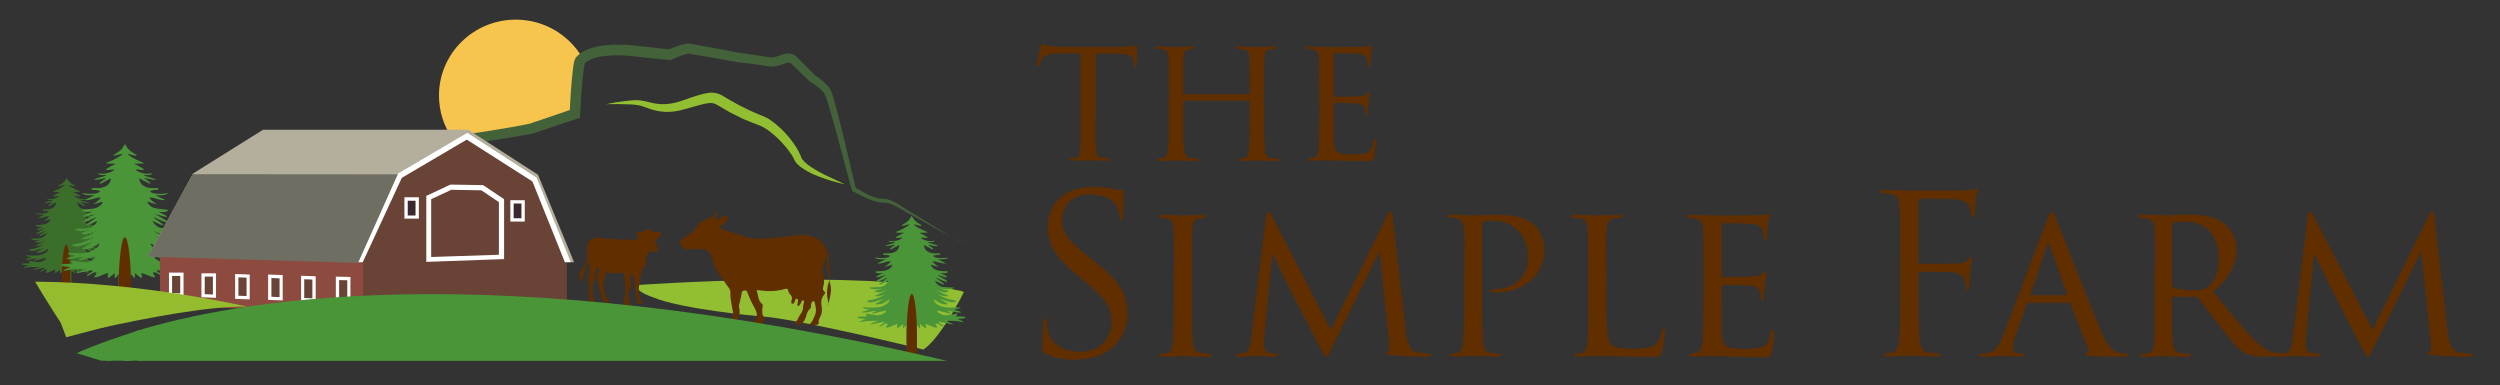 <?xml version="1.0" encoding="UTF-8"?> <svg xmlns="http://www.w3.org/2000/svg" xmlns:xlink="http://www.w3.org/1999/xlink" version="1.1" id="Layer_1" x="0px" y="0px" viewBox="0 0 1439.7 221.9" style="enable-background:new 0 0 1439.7 221.9;" xml:space="preserve"><rect x="0" y="0" width="1439.7" height="221.9" fill="#333333" stroke="none"/> <style type="text/css"> .st0{fill:#612E00;} .st1{fill:#3B6D2B;} .st2{fill:#F7C44E;} .st3{fill:#4A9538;} .st4{fill:#92BE31;} .st5{fill:#43623A;} .st6{fill:#8D4B3F;} .st7{fill:#694336;} .st8{fill:#B4AE9D;} .st9{fill:#6F6E63;} .st10{fill:#FFFFFF;} .st11{fill:#3A292F;} .st12{fill:#94BC2E;} </style> <g> <g> <g> <g> <path class="st0" d="M602.2,203.8c-1.8-0.9-1.9-1.4-1.9-4.8c0-6.4,0.5-11.4,0.6-13.5c0.1-1.4,0.4-2,1-2c0.8,0,0.9,0.4,0.9,1.4 c0,1.1,0,2.9,0.4,4.7c1.9,9.4,10.3,13,18.8,13c12.2,0,18.2-8.8,18.2-16.9c0-8.8-3.7-13.8-14.6-22.9l-5.7-4.7 c-13.5-11.1-16.5-18.9-16.5-27.6c0-13.6,10.2-22.9,26.3-22.9c5,0,8.6,0.5,11.8,1.3c2.4,0.5,3.4,0.6,4.4,0.6s1.3,0.3,1.3,0.9 s-0.5,4.8-0.5,13.5c0,2-0.3,2.9-0.9,2.9c-0.8,0-0.9-0.6-1-1.7c-0.1-1.5-0.9-5-1.7-6.4c-0.8-1.4-4.2-6.7-15.9-6.7 c-8.8,0-15.6,5.5-15.6,14.7c0,7.2,3.3,11.8,15.5,21.3l3.6,2.8c15,11.8,18.6,19.7,18.6,29.9c0,5.2-2,14.9-10.8,21.1 c-5.5,3.8-12.3,5.3-19.2,5.3C613.3,207.2,607.5,206.3,602.2,203.8z"></path> <path class="st0" d="M676.1,155c0-16.8,0-19.8-0.3-23.3s-1-5.3-3.7-5.8c-1.3-0.3-2.2-0.3-2.9-0.4c-0.9-0.1-1.4-0.4-1.4-0.9 c0-0.6,0.5-0.9,1.9-0.9c3.9,0,11.2,0.4,11.6,0.4c0.5,0,7.9-0.4,11.4-0.4c1.3,0,1.9,0.3,1.9,0.9c0,0.5-0.4,0.8-1.4,0.9 c-0.8,0.1-1.4,0.1-2.3,0.3c-3.7,0.5-4.1,2.4-4.3,6.1c-0.3,3.4-0.1,6.4-0.1,23.1v19.1c0,9.8-0.1,18.7,0.5,23.3 c0.5,3.7,1,5.1,4.3,5.8c1.7,0.4,4.3,0.5,4.8,0.5c1.1,0.1,1.4,0.4,1.4,0.9s-0.5,0.9-1.8,0.9c-6.5,0-13.8-0.4-14.5-0.4 c-0.4,0-7.9,0.4-11.4,0.4c-1.1,0-2-0.3-2-0.9c0-0.5,0.5-0.9,1.7-0.9c0.6,0,2-0.1,3-0.4c2.2-0.5,2.5-3,2.9-6.1 c0.6-4.6,0.6-13.6,0.6-23.1V155z"></path> <path class="st0" d="M809.7,191.5c0.4,3,1.1,10.2,6.1,11.3c2.2,0.5,4.7,0.8,6.5,0.9c0.5,0,1.7,0.1,1.7,0.8s-0.5,1-1.9,1 c-2.3,0-16-0.5-20.1-0.8c-2.8-0.3-3.8-0.5-3.8-1.1c0-0.4,0.5-0.9,1.1-1.1c0.6-0.3,1-1.8,0.8-3.6l-5.6-54.4l-26.9,54.6 c-2.4,5-2.8,6.1-3.9,6.1c-0.8,0-1.4-1.1-3.8-5.5c-2-3.7-12.2-24-13-25.2c-0.8-1.5-13.2-26.2-14.2-28.8l-4.7,48.9 c-0.1,1.8-0.1,2.9-0.1,4.8c0,1.4,0.6,3.3,3.2,3.8c1.4,0.3,2.3,0.3,3.6,0.4c1,0.1,1.3,0.5,1.3,0.8c0,0.9-0.8,1-2.2,1 c-4.1,0-9.5-0.4-10.5-0.4c-1.3,0-6.6,0.4-9.8,0.4c-1.1,0-1.9-0.1-1.9-1c0-0.3,0.5-0.8,1.7-0.8c0.9,0,1,0,2.4-0.1 c3-0.3,4.2-3.3,4.8-8.4l8.5-69.8c0.3-2.2,0.8-3.2,1.4-3.2c0.6,0,1,0.4,1.9,2l34.1,65.9l32.4-65.8c0.6-1.4,1.1-2.2,1.9-2.2 c0.8,0,1.1,1.1,1.3,3.2L809.7,191.5z"></path> <path class="st0" d="M843.4,155c0-17.5,0-19.8-0.3-23.3c-0.3-3.3-1.3-5.3-4.8-6.1c-0.9-0.1-2.9-0.3-3.9-0.3 c-0.3,0-0.8-0.3-0.8-0.6c0-0.8,0.6-1,1.8-1c5.5,0,12.5,0.4,13.2,0.4c2.7,0,9.1-0.4,14.4-0.4c14,0,19.1,4.6,20.8,6.1 c2.4,2.2,5.6,7.1,5.6,14.2c0,14.1-11.7,24.4-27.6,24.4c-0.5,0-1.8,0-2.4-0.1c-0.5,0-1.1-0.3-1.1-0.8c0-1,0.8-1,3.2-1 c10,0,18.4-6.9,18.4-18c0-1.7,0.4-9.3-5.5-15.4c-6.2-6.6-13.5-6-15.8-6c-1.7,0-3.6,0.3-4.3,0.6c-0.6,0.3-0.8,1.1-0.8,2v44 c0,9.8,0,18.9,0.5,23.5c0.4,3,1,5.6,4.4,6c1.5,0.3,4.1,0.5,5.1,0.5c0.5,0,0.8,0.3,0.8,0.6c0,0.6-0.5,1-1.8,1 c-6.6,0-13.7-0.4-14.4-0.4c-0.1,0-7.6,0.4-11.2,0.4c-1.1,0-1.8-0.3-1.8-1c0-0.4,0.3-0.6,0.9-0.6c0.9,0,2.3-0.3,3.3-0.5 c2.3-0.4,2.9-2.9,3.3-6c0.6-4.6,0.6-13.7,0.6-23.3V155z"></path> <path class="st0" d="M925,174.3c0,14.6,0.5,22,2.7,24c2,1.8,4.6,2.5,13.3,2.5c5.6,0,10.7,0,13.5-3.6c1.3-1.9,2.2-4.4,2.4-6.4 c0.1-1,0.4-1.5,1-1.5c0.5,0,0.8,0.4,0.8,1.7s-0.8,8.5-1.5,11.4c-0.8,2.5-0.6,3.2-6.7,3.2c-8.6,0-18.2-0.6-30.9-0.6 c-4.2,0-6.7,0.4-11.2,0.4c-1.3,0-2-0.3-2-1c0-0.4,0.4-0.8,1.4-0.8s2,0,3-0.3c2.2-0.4,2.9-2.9,3.3-6c0.8-4.8,0.5-13.6,0.5-23.4 V155c0-16.8,0-19.6-0.3-23c-0.3-3.6-0.8-5.8-5.1-6.4c-0.8-0.1-2.2-0.1-3.2-0.1c-0.9,0-1.4-0.4-1.4-0.9c0-0.6,0.6-0.9,1.9-0.9 c5.3,0,13,0.4,13.2,0.4c1.8,0,9.5-0.4,13.1-0.4c1.3,0,1.7,0.4,1.7,0.9c0,0.5-0.6,0.9-1.4,0.9c-0.9,0-2.2,0.1-3.4,0.3 c-3.6,0.5-4.3,2.5-4.6,6.2c-0.3,3.4-0.1,6.2-0.1,23V174.3z"></path> <path class="st0" d="M981.1,155c0-16.6,0-19.7-0.3-23.1c-0.3-3.6-1.1-5.3-4.8-6.1c-0.8-0.1-2-0.3-3-0.3c-0.9,0-1.7-0.4-1.7-0.8 c0-0.8,0.6-1,1.9-1c2.5,0,6,0.3,13.1,0.4c0.6,0,23.3,0,25.8-0.1c2.5-0.1,3.9-0.3,5-0.6c0.8-0.3,0.9-0.4,1.4-0.4 c0.3,0,0.5,0.3,0.5,0.9c0,0.8-0.8,2.5-1,5.7c-0.1,2.2-0.3,4.2-0.4,6.6c0,1.1-0.3,1.9-0.9,1.9c-0.6,0-0.9-0.5-0.9-1.4 c-0.1-1.9-0.5-3.2-0.9-4.1c-0.8-2.5-1.9-3.4-8.3-3.8c-1.7-0.1-14.2-0.3-14.5-0.3c-0.4,0-0.6,0.3-0.6,1v28.8 c0,0.8,0.1,1.3,0.8,1.3c1.5,0,14.5-0.1,17.2-0.4c2.9-0.1,4.8-0.5,5.8-1.9c0.5-0.8,0.9-1,1.4-1c0.3,0,0.5,0.1,0.5,0.8 c0,0.6-0.5,3-0.9,6.7c-0.4,3.6-0.4,6.1-0.5,7.8c-0.1,1-0.4,1.4-0.9,1.4c-0.6,0-0.8-0.8-0.8-1.7c0-0.8-0.1-2-0.4-3 c-0.5-1.7-1.3-3.4-6.1-3.8c-2.9-0.3-13.2-0.5-15.2-0.5c-0.8,0-0.9,0.4-0.9,0.9v9.3c0,3.9-0.1,15.1,0,17.3 c0.3,4.7,0.9,7.1,3.6,8.3c1.9,0.9,5,1.1,9.3,1.1c2.4,0,6.5,0.1,9.7-0.8c3.8-1.1,4.7-3.7,5.7-8.4c0.3-1.3,0.6-1.8,1.1-1.8 c0.8,0,0.8,1.1,0.8,1.9c0,0.9-1,8.9-1.4,11.1c-0.5,2.5-1.4,2.8-5.6,2.8c-8.4,0-11.9-0.3-16.4-0.3c-4.4-0.1-10.3-0.4-15-0.4 c-2.9,0-5.3,0.4-8.4,0.4c-1.1,0-1.8-0.3-1.8-0.9c0-0.5,0.5-0.9,1.1-0.9c0.8,0,1.7-0.1,2.5-0.4c2.3-0.5,3.8-2.2,4.1-10 c0.1-4.3,0.3-9.5,0.3-19.2V155z"></path> <path class="st0" d="M1094.2,146.2c0-19.8,0-23.4-0.3-27.4c-0.3-4.3-1.3-6.4-5.5-7.2c-0.8-0.1-2-0.1-3.2-0.3 c-1.1-0.1-2.2-0.3-2.2-0.9c0-0.8,0.6-1,2-1c5,0,9.8,0.4,14.4,0.4c2.5,0,28.3,0,31.3-0.1c2.9-0.1,5.2-0.1,6.2-0.8 c0.4-0.3,0.9-0.5,1.1-0.5c0.5,0,0.8,0.5,0.8,1.1c0,0.6-0.5,2.4-0.8,3.9c-0.5,3.7-0.5,5.7-0.8,9.3c0,1.5-0.6,2.5-1.1,2.5 c-0.6,0-0.8-0.5-0.9-1.7c-0.1-1.8-0.6-4.8-2.4-6.4c-1.5-1.3-3.8-2.3-7.5-2.4c-6.5-0.1-13-0.3-19.4-0.4c-0.8,0-1.1,0.4-1.1,1.4 v35.1c0,0.8,0.1,1.1,0.9,1.1c5.2,0,12.5,0,17.7-0.1c6.7-0.1,8.4-0.3,10.2-2.4c0.6-0.8,0.9-1.3,1.4-1.3c0.5,0,0.6,0.4,0.6,1 c0,0.8-0.6,2.9-1,7.1c-0.4,3.8-0.4,6.9-0.5,8.8c-0.1,1.4-0.3,2.2-0.9,2.2c-0.8,0-0.9-0.9-1-2.2c-0.3-2.8-0.6-7.2-7.2-8.1 c-3.2-0.4-17-0.4-19.2-0.4c-0.6,0-0.9,0.3-0.9,1.1v10.8c0,10.8,0,19.8,0.4,25.7c0.4,5.7,1.8,8.5,5.2,8.9 c1.7,0.3,3.8,0.4,5.2,0.5c1.1,0.1,1.5,0.4,1.5,0.9c0,0.6-0.6,0.9-2,0.9c-7.1,0-15-0.4-15.6-0.4h-1.1c-2.5,0.1-8.3,0.4-11.3,0.4 c-1.4,0-2-0.3-2-1c0-0.4,0.3-0.6,1.4-0.8c1.3-0.1,2.4-0.3,3.3-0.5c2.7-0.8,3.6-2.7,3.9-8.3c0.4-5.5,0.5-14.4,0.5-26.3V146.2z"></path> <path class="st0" d="M1168.3,174.4c-0.6,0-1,0.4-1.3,1l-5.6,15.9c-1.3,3.6-2.2,7-2.2,9c0,2.3,1.4,3.3,4.2,3.3c0.4,0,0.5,0,0.9,0 c1.1,0,1.5,0.4,1.5,0.9c0,0.6-1,0.9-1.9,0.9c-2.8,0-8.6-0.4-10-0.4c-1.3,0-6.9,0.4-12.2,0.4c-1.4,0-2-0.3-2-0.9 c0-0.5,0.5-0.9,1.5-0.9c0.6,0,1.8,0,2.5-0.1c5.5-0.5,7.6-4.7,9.8-10l25.4-67c1.4-3.7,1.8-4.3,2.7-4.3c0.6,0,1.1,0.5,2.5,4.1 c1.8,4.2,19.1,48.5,25.8,64.4c4.2,10,7.9,11.7,9.7,12.3c1.7,0.6,3.4,0.6,4.3,0.6c0.9,0,1.5,0.3,1.5,0.9s-0.5,0.9-1.9,0.9 c-1.3,0-10.8,0-19.3-0.3c-2.4-0.1-3.2-0.3-3.2-0.9c0-0.4,0.4-0.8,0.9-0.9c0.5-0.3,1.3-0.9,0.5-2.8l-10-25.5 c-0.3-0.4-0.5-0.6-1-0.6H1168.3z M1189.9,170c0.5,0,0.5-0.4,0.4-0.8l-10-28.1c-0.6-1.8-0.8-1.8-1.4,0l-9.5,28.1 c-0.3,0.5,0,0.8,0.3,0.8H1189.9z"></path> <path class="st0" d="M1241.1,155c0-16.8,0-19.8-0.3-23.3s-1.1-5.3-5.1-6.1c-0.8-0.1-2-0.3-3-0.3c-0.9,0-1.4-0.3-1.4-0.8 c0-0.5,0.4-0.9,1.5-0.9c5.5,0,13.2,0.4,13.5,0.4c1.1,0,9.8-0.4,13.3-0.4c7.1,0,14.9,0.6,20.8,4.8c2.4,1.8,7.6,6.9,7.6,15.5 c0,7-3.4,15.9-13.5,24c9.3,11.4,16.9,20.8,23.4,27.6c6.1,6.2,9.9,7.2,13.5,7.8c0.9,0.1,3.6,0.3,3.9,0.3c1,0,1.4,0.4,1.4,0.9 c0,0.6-0.5,0.9-2.3,0.9h-8.9c-6,0-8.8-0.4-11.6-1.5c-5.3-2.3-9.1-8-15.8-16.5c-5-6.1-10-13-12.2-15.6c-0.5-0.5-0.8-0.8-1.5-0.8 l-13.1-0.1c-0.5,0-0.6,0.1-0.6,0.6v1.8c0,10.2,0,19.4,0.6,24c0.4,3,0.8,5.6,5,6.1c1.3,0.1,2.7,0.3,3.7,0.3 c1.1,0,1.7,0.4,1.7,0.8c0,0.6-0.5,1-1.8,1c-6.6,0-13.7-0.4-14.2-0.4c-2,0-7.6,0.4-11.1,0.4c-1.3,0-1.8-0.3-1.8-1 c0-0.4,0.8-0.8,1.5-0.8c0.9,0,1.8,0,2.8-0.3c2.2-0.4,2.9-1.8,3.3-4.8c0.6-4.6,0.5-15,0.5-24.5V155z M1250.9,164 c0,0.6,0.1,1.3,0.6,1.5c1.7,0.9,6.7,1.7,11.3,1.7c2.7,0,5.8-0.1,8.5-1.9c3.8-2.4,6.4-8,6.4-16.1c0-13.8-7.4-21.5-18.7-21.5 c-3.2,0-5.8,0.3-7.4,0.6c-0.4,0.1-0.8,0.5-0.8,1.1V164z"></path> <path class="st0" d="M1409.6,191.5c0.4,3,1.1,10.2,6.1,11.3c2.2,0.5,4.7,0.8,6.5,0.9c0.5,0,1.7,0.1,1.7,0.8s-0.5,1-1.9,1 c-2.3,0-16-0.5-20.1-0.8c-2.8-0.3-3.8-0.5-3.8-1.1c0-0.4,0.5-0.9,1.1-1.1c0.6-0.3,1-1.8,0.8-3.6l-5.6-54.4l-26.9,54.6 c-2.4,5-2.8,6.1-3.9,6.1c-0.8,0-1.4-1.1-3.8-5.5c-2-3.7-12.2-24-13-25.2c-0.8-1.5-13.2-26.2-14.2-28.8l-4.7,48.9 c-0.1,1.8-0.1,2.9-0.1,4.8c0,1.4,0.6,3.3,3.2,3.8c1.4,0.3,2.3,0.3,3.6,0.4c1,0.1,1.3,0.5,1.3,0.8c0,0.9-0.8,1-2.2,1 c-4.1,0-9.5-0.4-10.5-0.4c-1.3,0-6.6,0.4-9.8,0.4c-1.1,0-1.9-0.1-1.9-1c0-0.3,0.5-0.8,1.7-0.8c0.9,0,1,0,2.4-0.1 c3-0.3,4.2-3.3,4.8-8.4l8.5-69.8c0.3-2.2,0.8-3.2,1.4-3.2c0.6,0,1,0.4,1.9,2l34.1,65.9l32.4-65.8c0.6-1.4,1.1-2.2,1.9-2.2 s1.1,1.1,1.3,3.2L1409.6,191.5z"></path> </g> </g> </g> <g> <g> <g> <path class="st0" d="M630.7,67.3c0,7.9,0.1,15.2,0.5,19c0.3,2.5,0.5,3.9,3.1,4.5c1.2,0.3,3.2,0.4,4,0.4c0.8,0,1.2,0.3,1.2,0.6 c0,0.5-0.3,0.8-1.3,0.8c-5.2,0-11.3-0.3-11.7-0.3c-0.4,0-6.5,0.3-9.1,0.3c-1.1,0-1.5-0.2-1.5-0.7c0-0.3,0.3-0.7,1.1-0.7 c0.8,0,1.4,0,2.3-0.1c1.9-0.3,2.3-1.5,2.7-5c0.4-3.7,0.4-11.1,0.4-18.8V30.7c-3.4,0-8.8,0-12.9,0.1c-6.6,0.1-8,1.1-9.4,3.3 c-0.9,1.4-1.3,2.7-1.5,3.2c-0.3,0.7-0.5,0.8-0.9,0.8c-0.4,0-0.5-0.4-0.5-0.9c-0.1-0.6,1.4-7.4,2.1-10.2c0.3-1.2,0.6-1.6,0.9-1.6 c0.7,0,2.7,0.9,4.5,1.1c3.6,0.4,6.5,0.5,6.6,0.5h33.6c2.9,0,5.9-0.2,7.4-0.5c1.3-0.3,1.6-0.4,1.9-0.4c0.4,0,0.6,0.5,0.6,0.9 c0,2.9-0.2,9.6-0.2,10.5c0,0.9-0.4,1.2-0.7,1.2c-0.5,0-0.7-0.4-0.7-1.2c0-0.3,0-0.4-0.1-1.4c-0.4-4.1-1.7-5.1-12.1-5.2 c-3.9,0-7.1-0.1-10-0.1V67.3z"></path> <path class="st0" d="M719.1,54.2c0.3,0,0.6,0,0.6-0.5v-1.8c0-13.5,0-15.9-0.2-18.7c-0.2-2.8-0.6-4.2-4-4.8 c-0.7-0.1-1.7-0.2-2.6-0.2c-0.7,0-1.2-0.3-1.2-0.7c0-0.6,0.5-0.7,1.4-0.7c4.3,0,10.4,0.3,10.8,0.3c0.4,0,6.2-0.3,9.2-0.3 c1,0,1.6,0.1,1.6,0.7c0,0.3-0.3,0.7-1.1,0.7c-0.6,0-1.4,0.1-2.1,0.2c-2.8,0.4-3.2,2.1-3.4,4.9c-0.1,2.8-0.1,5.1-0.1,18.7v15.4 c0,8.4,0,15.1,0.4,18.8c0.3,2.5,0.8,4.5,3.5,4.8c1.3,0.2,2.7,0.3,3.6,0.3c0.8,0,1.3,0.3,1.3,0.7c0,0.5-0.5,0.7-1.5,0.7 c-5.1,0-11.1-0.3-11.6-0.3c-0.4,0-6.4,0.3-9.1,0.3c-1,0-1.5-0.2-1.5-0.8c0-0.3,0.3-0.6,1.1-0.6c0.8,0,1.5,0,2.4-0.2 c1.7-0.3,2.3-2.6,2.6-4.9c0.5-3.7,0.5-10.1,0.5-18.5v-9.1c0-0.4-0.3-0.6-0.6-0.6h-37.2c-0.3,0-0.5,0.1-0.5,0.6v9.1 c0,8.3,0,15,0.5,18.7c0.3,2.3,0.8,4.3,3.5,4.6c1.3,0.2,2.9,0.3,3.7,0.3c0.7,0,1.2,0.3,1.2,0.7c0,0.4-0.4,0.7-1.3,0.7 c-5.2,0-11.3-0.3-11.8-0.3c-0.3,0-6.6,0.3-9.2,0.3c-1,0-1.6-0.2-1.6-0.7c0-0.3,0.2-0.7,1.1-0.7c0.8,0,1.6-0.1,2.5-0.3 c1.8-0.4,2.3-2.4,2.6-4.6c0.6-3.7,0.5-10.6,0.5-19V52.2c0-13.5,0-16.2-0.2-19c-0.2-2.7-0.9-4.6-3.9-4.9 c-0.9-0.1-1.9-0.2-2.8-0.2c-0.7,0-1.1-0.3-1.1-0.6c0-0.6,0.5-0.7,1.5-0.7c4.4,0,9.3,0.3,10.7,0.3c0.4,0,6.4-0.3,9.2-0.3 c1,0,1.5,0.2,1.5,0.7c0,0.4-0.4,0.6-1,0.6c-0.6,0-0.9,0-2.1,0.2c-2.6,0.4-3.2,2.2-3.4,5c-0.1,2.8-0.1,5-0.1,18.6v1.8 c0,0.5,0.3,0.5,0.6,0.5H719.1z"></path> <path class="st0" d="M759.7,52c0-13.4,0-15.9-0.2-18.7c-0.2-2.9-0.9-4.3-3.9-4.9c-0.6-0.1-1.6-0.2-2.5-0.2 c-0.7,0-1.3-0.3-1.3-0.6c0-0.6,0.5-0.8,1.5-0.8c2.1,0,4.8,0.2,10.6,0.3c0.5,0,18.8,0,20.8-0.1c2.1-0.1,3.2-0.2,4-0.5 c0.6-0.2,0.7-0.3,1.1-0.3c0.2,0,0.4,0.2,0.4,0.7c0,0.6-0.6,2.1-0.8,4.6c-0.1,1.7-0.2,3.4-0.3,5.3c0,0.9-0.2,1.5-0.7,1.5 c-0.5,0-0.7-0.4-0.7-1.1c-0.1-1.5-0.4-2.6-0.7-3.3c-0.6-2.1-1.5-2.8-6.7-3.1c-1.3-0.1-11.5-0.2-11.7-0.2c-0.3,0-0.5,0.2-0.5,0.8 v23.3c0,0.6,0.1,1,0.6,1c1.2,0,11.7-0.1,13.8-0.3c2.4-0.1,3.9-0.4,4.7-1.5c0.4-0.6,0.7-0.8,1.1-0.8c0.2,0,0.4,0.1,0.4,0.6 c0,0.5-0.4,2.5-0.7,5.4c-0.3,2.9-0.3,4.9-0.4,6.3c-0.1,0.8-0.3,1.1-0.7,1.1c-0.5,0-0.6-0.6-0.6-1.3c0-0.6-0.1-1.6-0.3-2.5 c-0.4-1.3-1-2.8-4.9-3.1c-2.4-0.2-10.7-0.4-12.3-0.4c-0.6,0-0.7,0.3-0.7,0.7v7.5c0,3.2-0.1,12.2,0,13.9c0.2,3.8,0.7,5.7,2.9,6.7 c1.5,0.7,4,0.9,7.5,0.9c1.9,0,5.2,0.1,7.8-0.6c3.1-0.9,3.8-3,4.6-6.8c0.2-1,0.5-1.4,0.9-1.4c0.6,0,0.6,0.9,0.6,1.5 c0,0.7-0.8,7.2-1.1,8.9c-0.4,2.1-1.1,2.3-4.5,2.3c-6.8,0-9.6-0.2-13.2-0.2c-3.6-0.1-8.3-0.3-12.1-0.3c-2.4,0-4.3,0.3-6.8,0.3 c-0.9,0-1.4-0.2-1.4-0.7c0-0.4,0.4-0.7,0.9-0.7c0.6,0,1.3-0.1,2.1-0.3c1.8-0.4,3.1-1.7,3.3-8.1c0.1-3.5,0.2-7.7,0.2-15.5V52z"></path> </g> </g> </g> <g> <path id="XMLID_1_" class="st1" d="M59.2,151.6c0,0,1.8-1,0.5-1.4c0.3,0.1-4.6,0.9-5.9,0.7c-0.8-0.1-3.4-1.2-3.4-2.1 c0-0.7,5.3,1.3,6.6,1.3c1.3,0-1.1-0.9-1.5-1.3s4.5,1,6.3,0.8c1.8-0.2-2.3-1.1-3-1.3c-0.7-0.2,2.1-0.3,3-1c0.8-0.7-5.9,0.5-9.1-0.7 c-3.2-1.2-3.8-3-3.8-3.3c0-0.4,1.1,0.6,3,1.6c1.3,0.7,4.8,1.1,3.7,0.2c-0.3-0.2-3.9-2.3-3.9-2.3s1.3,0.4,3.1,1 c1.8,0.6,4.1,1.2,5.1,0.3c0.7-0.5-1-0.5-3.4-1.1c-2.4-0.6-5.3-2.3-5.3-2.3s0,0,2,0.6c2,0.6,3.5,0.2,3,0c-2.4-0.9-6.2-3.1-6.2-3.1 s0,0,2.4,1c2.4,1,3.2,0.3,3.9,0c0.7-0.3-3.9-1.3-3.9-1.3s0,0,2.1,0.3c2.1,0.3,3.4,0.1,4.4-0.5c1-0.6-5.1,0-6.7-1 c-1.7-1-2.1-2-2.4-2.5c-0.3-0.4,3.4,1.8,4.4,1.7c1-0.1-3.7-2.7-3.8-3.1c-0.1-0.4,2.2,1.2,4.9,1.9c0.6,0.2,0.8-0.3-0.4-1 c-0.7-0.4-4-2.3-4-2.3s0,0,1.4,0.4c1.4,0.4,2.5,0.9,3.4,0.7c0.8-0.2-3.5-2-3.5-2c1,0.1,2.1,0.2,3.1,0c0.4-0.1,1.2-0.4,0.6-0.8 c-0.3-0.2-1-0.1-1.3-0.1c-0.4,0-0.8-0.1-1.2-0.1c-1.3-0.1-2.6-0.2-3.7-0.9c-0.5-0.3-1-0.7-1.4-1.2c-0.3-0.3-0.9-1.4,0-1 c1,0.4,3.8,1.1,3.2,0.7c-2-1.1-2.9-2.5-2.9-2.5s0.5-0.4,2.8,0.4s3,0.7,3.8,0.6l-4.1-2c0,0,3.7,0.3,4.8-0.5c1.1-0.8,0,0-3.4-0.1 c-3.4-0.1-3.5-0.9-3.7-1.2c0.1,0.1,1.2-0.2,1.4-0.3c0.4-0.1,0.8-0.1,1.2-0.1c0.2,0,1.3-0.2,0.8-0.7c-0.1-0.1-0.3-0.1-0.4-0.1 c-1.1,0-2.2,0.1-3.2-0.1c-1.1-0.2-2.1-0.5-2.9-1.3c-0.6-0.6-1.1-1.4-1.1-2.3c0-0.5,0.1-0.5,0.4-0.2c0.3,0.3,0.5,0.5,0.9,0.6 c1.3,0.4,1.8,1.2,3,1.3c1.1,0.1-2-1.9-2.4-2.2c-0.4-0.4,3.7,0.9,4.6,0.6c1-0.3-4.5-1.4-4.8-1.8c-0.1-0.1,1.4-0.1,1.5-0.1 c0.4,0,0.8,0,1.2-0.1c0.1,0,0.3-0.1,0.4-0.2c0.1-0.1,0.2-0.4,0.3-0.4c-2.1,0.5-4.4,0.2-6.3-1c-0.4-0.3-0.6-0.5-0.1-0.5 c0.3,0,0.7,0,1,0.1c0.5,0,1.4,0.3,1.9,0c0.5-0.3-4.1-2.5-4.1-2.5s1.7,0.1,3.2,0c1.5-0.1,0.8-0.4-0.6-0.9c-1.4-0.5-4.8-2.4-5.1-2.9 c-0.3-0.5,2.7,0.7,3.5,0.5c0.8-0.2-2-1.1-3.5-2.9c-0.5-0.6-0.7-1.2-1.2-1.8c-0.4,0.6-0.7,1.2-1.2,1.8c-1.5,1.9-4.4,2.8-3.5,2.9 c0.8,0.2,3.8-1.1,3.5-0.5c-0.3,0.5-3.7,2.4-5.1,2.9c-1.4,0.5-2.1,0.8-0.6,0.9c1.5,0.1,3.2,0,3.2,0s-4.6,2.2-4.1,2.5 c0.5,0.3,1.4,0,1.9,0c0.3,0,0.7-0.1,1-0.1c0.6,0,0.4,0.3-0.1,0.5c-1.8,1.2-4.2,1.5-6.3,1c0,0,0.2,0.4,0.3,0.4 c0.1,0.1,0.3,0.1,0.4,0.2c0.4,0.1,0.8,0.1,1.2,0.1c0.1,0,1.6,0,1.5,0.1c-0.3,0.4-5.8,1.5-4.8,1.8c1,0.3,5.1-1,4.6-0.6 c-0.4,0.4-3.5,2.3-2.4,2.2c1.1-0.1,1.7-0.9,3-1.3c0.4-0.1,0.6-0.4,0.9-0.6c0.3-0.3,0.4-0.3,0.4,0.2c0,0.9-0.5,1.7-1.1,2.3 c-0.8,0.7-1.9,1.1-2.9,1.3c-1.1,0.2-2.1,0.1-3.2,0.1c-0.1,0-0.3,0-0.4,0.1c-0.6,0.5,0.5,0.7,0.8,0.7c0.4,0,0.8,0,1.2,0.1 c0.2,0,1.3,0.4,1.4,0.3c-0.2,0.3-0.3,1.1-3.7,1.2c-3.4,0.1-4.5-0.7-3.4,0.1c1.1,0.8,4.8,0.5,4.8,0.5l-4.1,2 c0.8,0.1,1.6,0.1,3.8-0.6s2.8-0.4,2.8-0.4s-0.9,1.4-2.9,2.5c-0.6,0.3,2.2-0.3,3.2-0.7c0.9-0.4,0.3,0.6,0,1 c-0.4,0.5-0.8,0.9-1.4,1.2c-1.1,0.6-2.5,0.8-3.7,0.9c-0.4,0-0.8,0.1-1.2,0.1c-0.3,0-1,0-1.3,0.1c-0.7,0.4,0.2,0.7,0.6,0.8 c1,0.2,2.1,0.2,3.1,0c0,0-4.4,1.9-3.5,2c0.8,0.2,2-0.3,3.4-0.7c1.4-0.4,1.4-0.4,1.4-0.4s-3.3,2-4,2.3c-1.3,0.7-1,1.2-0.4,1 c2.7-0.7,5.1-2.3,4.9-1.9c-0.1,0.4-4.8,3-3.8,3.1c1,0.1,4.6-2.1,4.4-1.7c-0.3,0.4-0.7,1.5-2.4,2.5c-1.7,1-7.7,0.4-6.7,1 c1,0.6,2.2,0.8,4.4,0.5c2.1-0.3,2.1-0.3,2.1-0.3s-4.6,1.1-3.9,1.3c0.7,0.3,1.5,1,3.9,0c2.4-1,2.4-1,2.4-1s-3.8,2.2-6.2,3.1 c-0.5,0.2,1,0.6,3,0c2-0.6,2-0.6,2-0.6s-3,1.7-5.3,2.3c-2.4,0.6-4.1,0.6-3.4,1.1c1,0.9,3.3,0.3,5.1-0.3c1.8-0.6,3.1-1,3.1-1 s-3.7,2.1-3.9,2.3c-1.1,0.9,2.4,0.5,3.7-0.2c1.9-1,3-2,3-1.6c0,0.4-0.6,2.1-3.8,3.3c-3.2,1.2-10,0-9.1,0.7c0.8,0.7,3.7,0.8,3,1 c-0.7,0.2-4.8,1.1-3,1.3c1.8,0.2,6.7-1.2,6.3-0.8c-0.4,0.4-2.8,1.3-1.5,1.3c1.3,0,6.6-2,6.6-1.3c0,0.9-2.5,2-3.4,2.1 c-1.4,0.2-6.3-0.7-5.9-0.7c-1.3,0.3,0.5,1.4,0.5,1.4s-5.8-0.1-5,0.6c0.8,0.7,4.4,0.6,3.9,0.7c-0.4,0.1-3.9,1.5-2.8,1.5 s2.1-0.7,5.5-0.6c3.4,0.1,4.6-0.4,3.2,0.1c-1.4,0.4-4.9,1.8-3.4,1.6c1.5-0.2,5.9-1.4,6.6-1.2c0.7,0.3-3.5,2.2-2.4,2.2 c1.1,0,2.1-1.4,3.5-1.4c1.4,0-1.4,2.1,0,2c1.4-0.1,5.5-2.4,5.2-1.6c-0.3,0.8-0.4,2.3,0.4,1.6c0.8-0.7,2.2-1.8,2.2-1.8 s-0.3,2.7,0.3,2c0.3-0.4,0.9-1.1,1.3-1.5v9.1h5v-9.1c0.8,0.5,1.1,1.1,1.4,1.5c0.6,0.7,0.4-2,0.4-2s1.4,1.1,2.2,1.8 s0.7-0.8,0.4-1.6c-0.3-0.8,3.8,1.5,5.2,1.6c1.4,0.1-1.4-2,0-2c1.4,0,2.4,1.4,3.5,1.4c1.1,0-3.1-2-2.4-2.2c0.7-0.3,5.1,1,6.6,1.2 c1.5,0.2-2-1.2-3.4-1.6c-1.4-0.4-0.2,0,3.2-0.1c3.4-0.1,4.4,0.6,5.5,0.6c1.1,0-2.4-1.4-2.8-1.5c-0.4-0.1,3.1,0,3.9-0.7 C65,151.5,59.2,151.6,59.2,151.6z"></path> <path class="st0" d="M40.4,171c0.1-2.6,0.2-5.5,0.2-8.5c0-12-1.1-21.7-2.5-21.7c-1.4,0-2.5,9.7-2.5,21.7c0,2.9,0.1,5.7,0.2,8.2 C37.3,170.7,38.8,170.8,40.4,171z"></path> <path class="st2" d="M282.9,76.9c9.8-1.2,19.2-3.6,28.7-6.3c4.9-1.4,9.8-2.5,14.6-4c4.2-1.2,5-3.3,5.3-7.6 c0.5-7.8-0.4-16.1,2.2-23.6c0.3-1,0.9-1.7,1.6-2.3c-7.7-13-21.9-21.8-38.3-21.8c-24.4,0-44.2,19.6-44.2,43.7 c0,9,2.7,17.3,7.4,24.2C267.8,78.5,275.4,77.9,282.9,76.9z"></path> <g> <path id="XMLID_16_" class="st3" d="M101.6,151.9c0,0,2.5-1.4,0.6-1.9c0.4,0.1-6.4,1.3-8.4,1c-1.2-0.1-4.8-1.7-4.7-2.9 c0-0.9,7.5,1.9,9.3,1.8c1.8-0.1-1.6-1.2-2.2-1.8c-0.6-0.6,6.3,1.4,8.8,1.1c2.5-0.2-3.3-1.5-4.3-1.8c-1-0.3,3-0.5,4.2-1.4 c1.2-1-8.3,0.7-12.8-1c-4.5-1.7-5.3-4.2-5.4-4.7c0-0.5,1.5,0.9,4.2,2.3c1.8,1,6.7,1.5,5.2,0.2c-0.4-0.3-5.5-3.3-5.5-3.3 s1.8,0.5,4.4,1.4c2.6,0.9,5.7,1.6,7.2,0.4c0.9-0.8-1.4-0.7-4.8-1.5c-3.4-0.9-7.5-3.2-7.5-3.2s0,0,2.8,0.8c2.8,0.8,4.9,0.3,4.2,0 c-3.4-1.3-8.7-4.4-8.7-4.4s0,0,3.4,1.4c3.4,1.4,4.5,0.4,5.5,0c1-0.4-5.5-1.9-5.5-1.9s0,0,3,0.4c3,0.4,4.7,0.1,6.1-0.7 c1.4-0.9-7.1,0-9.5-1.4c-2.4-1.4-3-2.9-3.4-3.5c-0.4-0.6,4.7,2.5,6.1,2.4c1.4-0.1-5.1-3.7-5.3-4.4c-0.2-0.6,3.2,1.6,6.9,2.6 c0.8,0.2,1.2-0.5-0.6-1.4c-0.9-0.5-5.6-3.3-5.6-3.3s0,0,2,0.6c2,0.6,3.6,1.2,4.7,1c1.2-0.2-4.9-2.9-4.9-2.9c1.4,0.2,3,0.3,4.4,0 c0.5-0.1,1.8-0.6,0.8-1.1c-0.4-0.2-1.3-0.1-1.8-0.2c-0.6-0.1-1.1-0.1-1.7-0.2c-1.8-0.2-3.7-0.3-5.3-1.2c-0.7-0.4-1.4-1-1.9-1.6 c-0.4-0.5-1.3-1.9,0-1.3c1.4,0.6,5.3,1.5,4.5,1.1c-2.9-1.6-4.1-3.5-4.1-3.5s0.8-0.5,3.9,0.5c3.2,1,4.2,0.9,5.3,0.8l-5.7-2.8 c0,0,5.1,0.4,6.7-0.7c1.6-1.1,0,0-4.7-0.1c-4.7-0.1-4.9-1.3-5.2-1.7c0.1,0.2,1.7-0.3,2-0.4c0.6-0.1,1.1-0.1,1.7-0.1 c0.3,0,1.9-0.3,1.1-1c-0.2-0.1-0.4-0.1-0.6-0.1c-1.5,0-3,0.1-4.5-0.1c-1.5-0.2-3-0.7-4.1-1.8c-0.9-0.8-1.5-2-1.6-3.2 c0-0.7,0.1-0.8,0.6-0.3c0.4,0.4,0.7,0.7,1.3,0.9c1.8,0.6,2.6,1.7,4.2,1.9s-2.8-2.6-3.4-3.1c-0.6-0.5,5.1,1.2,6.5,0.9 c1.4-0.4-6.3-2-6.7-2.5c-0.1-0.2,2-0.2,2.1-0.2c0.6,0,1.2,0,1.7-0.2c0.2-0.1,0.4-0.1,0.6-0.3c0.1-0.1,0.3-0.6,0.4-0.6 c-3,0.8-6.2,0.2-8.8-1.4c-0.6-0.4-0.9-0.7-0.1-0.7c0.5,0,1,0.1,1.5,0.1c0.7,0.1,2,0.4,2.7,0c0.6-0.4-5.8-3.5-5.8-3.5 s2.4,0.1,4.5,0c2.2-0.1,1.2-0.5-0.8-1.2c-2-0.7-6.7-3.4-7.1-4.1c-0.4-0.7,3.7,1,4.9,0.7c1.2-0.2-2.8-1.5-5-4.1 c-0.7-0.8-1-1.7-1.6-2.6c-0.6,0.8-1,1.7-1.6,2.6c-2.2,2.6-6.1,3.9-5,4.1c1.2,0.2,5.3-1.5,4.9-0.7c-0.4,0.7-5.1,3.4-7.1,4.1 c-2,0.7-3,1.1-0.8,1.2c2.2,0.1,4.5,0,4.5,0s-6.4,3.1-5.8,3.5c0.6,0.4,2,0.1,2.7,0c0.5,0,1-0.1,1.5-0.1c0.8,0.1,0.5,0.4-0.1,0.7 c-2.6,1.6-5.9,2.2-8.8,1.4c0,0,0.3,0.5,0.4,0.6c0.2,0.1,0.4,0.2,0.6,0.3c0.5,0.2,1.1,0.2,1.7,0.2c0.2,0,2.3,0,2.1,0.2 c-0.4,0.5-8.1,2.1-6.7,2.5c1.4,0.4,7.1-1.4,6.5-0.9c-0.6,0.5-4.9,3.2-3.4,3.1c1.6-0.1,2.4-1.2,4.2-1.9c0.5-0.2,0.9-0.5,1.3-0.9 c0.5-0.4,0.6-0.4,0.6,0.3c0,1.2-0.7,2.4-1.6,3.2c-1.1,1-2.6,1.5-4.1,1.8c-1.5,0.2-3,0.1-4.5,0.1c-0.2,0-0.4,0-0.6,0.1 c-0.8,0.7,0.7,1,1.1,1c0.6,0,1.1,0.1,1.7,0.1c0.3,0,1.9,0.5,2,0.4c-0.3,0.4-0.4,1.6-5.2,1.7c-4.7,0.1-6.3-1-4.7,0.1 c1.6,1.1,6.7,0.7,6.7,0.7l-5.7,2.8c1.2,0.1,2.2,0.2,5.3-0.8c3.2-1,3.9-0.5,3.9-0.5s-1.3,1.9-4.1,3.5c-0.8,0.4,3.1-0.5,4.5-1.1 c1.3-0.6,0.4,0.9,0,1.3c-0.5,0.7-1.2,1.2-1.9,1.6c-1.6,0.9-3.4,1.1-5.3,1.2c-0.6,0.1-1.1,0.1-1.7,0.2c-0.5,0-1.4-0.1-1.8,0.2 c-0.9,0.5,0.3,1,0.8,1.1c1.4,0.3,3,0.2,4.4,0c0,0-6.1,2.6-4.9,2.9c1.2,0.2,2.8-0.4,4.7-1c2-0.6,2-0.6,2-0.6S50,126,49,126.5 c-1.8,1-1.4,1.7-0.6,1.4c3.8-1,7.1-3.2,6.9-2.6c-0.2,0.6-6.7,4.2-5.3,4.4c1.4,0.1,6.5-3,6.1-2.4c-0.4,0.6-1,2.1-3.4,3.5 c-2.4,1.4-10.9,0.5-9.5,1.4c1.4,0.9,3.2,1.1,6.1,0.7c3-0.4,3-0.4,3-0.4s-6.5,1.5-5.5,1.9c1,0.4,2.2,1.4,5.5,0 c3.4-1.4,3.4-1.4,3.4-1.4s-5.3,3-8.7,4.4c-0.7,0.3,1.4,0.8,4.2,0c2.8-0.8,2.8-0.8,2.8-0.8s-4.2,2.4-7.5,3.2 c-3.4,0.9-5.7,0.8-4.8,1.5c1.5,1.2,4.6,0.5,7.2-0.4c2.6-0.9,4.4-1.4,4.4-1.4s-5.1,2.9-5.5,3.3c-1.6,1.3,3.3,0.8,5.2-0.2 c2.7-1.4,4.2-2.8,4.2-2.3c0,0.5-0.8,3-5.4,4.7c-4.5,1.7-14,0-12.8,1s5.1,1.2,4.2,1.4c-1,0.3-6.7,1.5-4.3,1.8 c2.5,0.2,9.4-1.7,8.8-1.1c-0.6,0.6-4,1.8-2.2,1.8c1.8,0.1,9.2-2.8,9.3-1.8c0.1,1.2-3.5,2.7-4.7,2.9c-1.9,0.2-8.8-0.9-8.4-1 c-1.9,0.5,0.6,1.9,0.6,1.9s-8.2-0.1-7,0.9c1.2,1,6.1,0.9,5.5,1c-0.6,0.1-5.5,2.1-4,2.1c1.6,0,3-1,7.7-0.9 c4.7,0.1,6.4-0.5,4.4,0.1c-2,0.6-6.9,2.5-4.7,2.2c2.2-0.2,8.3-2,9.3-1.6c1,0.4-4.9,3.1-3.4,3.1c1.6,0,3-2,4.9-2c2,0-2,3,0,2.9 c2-0.1,7.7-3.4,7.3-2.2c-0.4,1.1-0.6,3.3,0.6,2.3c1.2-1,3.2-2.5,3.2-2.5s-0.4,3.8,0.4,2.8c0.4-0.5,1.3-1.5,1.8-2.2v12.7h7v-12.7 c1.1,0.7,1.5,1.6,1.9,2.2c0.8,1,0.5-2.8,0.5-2.8s1.9,1.5,3.1,2.5c1.2,1,1-1.1,0.6-2.3c-0.4-1.1,5.3,2.1,7.3,2.2 c2,0.1-2-2.9,0-2.9c2,0,3.4,2,4.9,2c1.6,0-4.3-2.7-3.4-3.1c1-0.4,7.1,1.4,9.3,1.6c2.2,0.2-2.8-1.6-4.7-2.2c-2-0.6-0.3,0,4.4-0.1 c4.7-0.1,6.1,0.9,7.7,0.9c1.6,0-3.4-2-4-2.1c-0.6-0.1,4.3,0,5.5-1C109.8,151.8,101.6,151.9,101.6,151.9z"></path> <path class="st0" d="M75.2,179.1c0.2-3.7,0.3-7.7,0.3-12c0-16.8-1.6-30.5-3.6-30.5c-2,0-3.6,13.6-3.6,30.5c0,4.1,0.1,8,0.3,11.5 C70.8,178.8,73,178.9,75.2,179.1z"></path> </g> <path class="st4" d="M367.9,164.1c0,0,126.2-9,185.9,3.5l1.3,0.6c0,0-13,26.2-23.3,33.1c0,0-75.4-18.5-94.9-19.2 c0,0-44.1-4-60.3-10.7C376.6,171.3,364.1,167.6,367.9,164.1z"></path> <g> <path class="st0" d="M344.5,153.5c0.7,1.3,0.4,2.4,0,3.4c-0.9,1.9-0.7,3.7-0.1,5.6c1.1,3.3,1.2,6.9,2.7,10.2 c1,2.2,2.1,1.5,4.1,1.4c-2.2-1.9-2.7-4.2-3.3-6.4c-1-3.7,0-7.2,1.2-10.7c0.2-0.6,0.5-0.6,1-0.4c2.3,1.2,4.8,0.9,7.2,0.6 c1.6-0.2,2.2,0.4,2.3,1.8c0.2,4.3,1.3,8.5,0,12.8c-0.4,1.3,0,2.7,0.3,3.9c0.3,1.8,2,1,3.1,1.1c0.5-0.7-0.1-1.1-0.2-1.5 c-0.7-3-1.5-5.9,0-8.9c0.6-1.3,0.8-2.7,0.4-4.1c-0.2-0.9-0.2-1.8-0.1-2.6c0.1-0.7,0-1.7,1.1-1.5c1.1,0.1,0.8,1,0.9,1.7 c0.5,4.4,0.8,8.8,1.5,13.1c0.3,2.2,0.8,2.3,3.4,1.7c-3.3-4.9-2-10.2-1.1-15.4c0.4-2.2,0.6-4.6,2.6-6.2c0.7-0.6,0.7-1.6,0.5-2.5 c-0.3-1.5,0.1-2.8,0.8-4.1c0.7-1.4,1.6-2.2,3.2-1.6c1,0.4,2.1,0.1,2.7-0.7c0.7-0.8,0.1-1.8-0.5-2.6c-1.4-2.4-1.3-3,0.9-4.7 c0.4-0.3,0.8-0.7,1.1-1.1c0.4-0.5,1.1-1,0.5-1.7c-0.5-0.6-1.3-1.1-2-0.7c-1.8,1-2.9,0.3-4.2-0.9c-1.4-1.3-2.8-0.1-4,0.7 c-0.6,0.4-1,1-1.9,0.4c-0.5-0.3-1.2-0.2-1.6,0.4c-0.4,0.5-0.2,1.1,0,1.7c0.9,2.3,0.7,2.4-1.8,2.4c-5,0-10-0.2-15-0.5 c-2.2-0.1-4.3-0.9-6.6-0.7c-2.8,0.2-4.7,1.5-5.3,4.2c-0.2,0.9-0.4,1.9-0.2,2.9c0.5,4.1-0.5,7.8-3.1,11c-1.3,1.7-1.7,3.6-1.1,5.7 c0.2,0.5,0.3,1,0.9,1.1c1.7-4.3,2.4-8.9,4.5-13c-0.7,3.4,1.1,6.9-0.6,10.2c-0.6,1.1,0.2,2.3,0.3,3.5c0.5,3.7,0.1,7.4,0.7,11 c0.3,1.6,1.1,1.7,2.3,1.6c0.7-0.1,1.1-0.3,0.7-1.1c-2.3-4.9-1.5-9.8-0.1-14.7C343,157.3,342.7,155.1,344.5,153.5z"></path> </g> <g> <path class="st0" d="M476.9,175.7c0.7-2.8,1.4-5.4,1.6-8.1c0.1-1.5,0-3-0.5-4.5c-0.4-1-0.3-2.1-0.3-3.1c0-4.4,0-8.9-0.8-13.2 c-1-5.4-4.3-9.1-9.6-10.7c-4-1.2-8-0.8-12.1-0.2c-7.1,1-14.3,1.9-21.5,1.5c-2.7-0.2-5.3-1.2-7.8-2.1c-2.8-1-5.7-1.7-8.5-2.8 c-1.2-0.5-2.4-1.1-3.4-2.2c1-0.5,2.1-0.7,2.9-1.4c0.6-0.5,1.1-1.1,1.4-1.9c0.4-0.9,1.1-2.1,0.6-2.8c-0.4-0.5-1.5,0.4-2.4,0.6 c-1.8,0.3-3.2,1.4-5.2,2.4c1-2,1.8-3.6,1.5-5.9c-1.4,1.8-1.9,4-4.1,4.8c0-0.6,0.3-1.1-0.3-1.6c-0.6,1.6-1.9,2.1-3.3,2.6 c-1.4,0.4-2.4,1.2-3.3,2.6c-1.6,2.6-3.7,4.7-6.4,6.2c-1.1,0.7-2.2,1.4-3.1,2.3c-1,1.1-0.9,2.1,0.4,3.7c0.4,0.5,0.8,0.9,1.2,1.3 c0.6,0.7,1.2,0.9,2.1,0.4c0.5-0.3,1.1-0.5,1.7-0.3c2.3,0.5,4.6,0.3,6.9,0.1c0.6-0.1,1.2,0.1,1.7,0.4c2.1,1.3,3.6,3.1,4,5.7 c0.5,4,3.1,6.9,5.1,10.1c1.4,2.2,2.9,4.2,4.4,6.3c0.6,0.8,0.8,1.6,0.8,2.7c-0.1,3.1,0.6,6,1.1,9c0.1,0.7,0.3,1.4,0.4,2 c0.3,1.8,0.2,3.5-1.4,4.9c-0.8,0.6-1.9,1.6-1.4,2.6c0.5,1,1.8,0.2,2.8,0.3c0.5,0,1.1-0.1,1.6-0.2c0.2,0,0.5-0.1,0.5-0.4 c-0.4-1.7,0.8-2.9,1.2-4.4c0.4-1.6,0.9-3.1,0.3-5c-0.5-1.5,0.4-3.2,0.7-4.9c0.3-1.4,0.6-2.7,0.8-4c0.1-1,0.8-1.1,1.5-1.2 c0.8-0.1,1.4,0,1.7,1c1.1,3.3,2.7,6.4,4.4,9.5c1.1,2.1,1.6,4.4,0.1,6.6c-0.5,0.7-0.5,1.6-1.1,2.3c-0.2,0.2,0,0.5,0.3,0.6 c0.8,0.5,3.6,0.4,4.3-0.1c0.6-0.4,0.9-1,1-1.6c0.1-0.5,0.1-1,0.6-1.4c0.4-0.3,0.2-0.9,0-1.3c-1.4-2-1.1-4.2-0.8-6.4 c0.1-0.6,0.1-1.1-0.4-1.5c-2.3-1.9-2.1-4.8-2.9-7.3c-0.3-0.8,0.4-0.6,0.8-0.6c1.5,0.1,3,0.4,4.5,0.5c3.7,0.2,7.4-0.2,10.9-1.2 c1-0.2,1.5-0.3,1.8,0.9c0.2,0.9,0.6,1.8,1.3,2.4c0.9,0.9,1.1,1.9,0.7,3.1c-0.2,0.7-0.6,1.9,0.4,2.1c0.9,0.2,1.3-1,1.6-1.8 c0.2-0.4,0.1-1.1,0.8-1.1c0.4,0,0.8,0.4,0.9,0.8c0,0.4-0.2,0.9-0.2,1.3c0,0.7-0.6,1.7,0.2,2c0.7,0.3,1.1-0.8,1.5-1.4 c0.3-0.4,0.4-0.8,0.6-1.3c0.1-0.5,0.4-0.5,0.8-0.4c0.4,0.1,0.7,0.3,0.5,0.9c-0.3,0.9-0.5,1.9-0.5,2.8c0,1.6-0.6,3-1.5,4.2 c-1.1,1.5-1.5,3.4-2.9,4.7c-0.6,0.5-0.5,1,0.4,1.3c1.9,0.6,3.7-0.6,4.7-2.3c1.3-2.2,1.2-5.2,3.4-6.9c0.5-0.4,0.4-1.2,0.5-1.8 c0-0.4-0.1-0.8,0.1-1.1c0.3-0.6,0.5-1.4,1.2-1.4c0.6,0,0.8,0.8,0.9,1.4c0.6,2.3,1,4.6-0.1,7c-0.7,1.6-1.2,3.2-2.5,4.4 c-0.2,0.2-0.5,0.6-0.3,1c0.2,0.3,0.6,0.2,0.9,0.2c1.1,0,2.1-0.3,3.1-0.4c0.9-0.1,1.2-0.8,1.1-1.3c-0.3-1.2,0.3-2.2,0.8-3.1 c1-1.9,1.3-3.9,0.9-6c-0.5-2.6-0.3-5.1,1.6-7.2c0.5-0.6,0.5-1.1-0.1-1.6c-0.8-0.7-1-1.5-0.6-2.7c0.8-2.6,0.5-5.3-0.3-7.9 c-0.1-0.2-0.2-0.4-0.2-0.6c0.4-2.4,0.8-4.7,1.3-7c0.1-0.5,0.4-0.9,1-0.8c0.5,0.1,0.5,0.6,0.4,1c-0.3,3.6,0.5,7.2,1.2,10.7 c0.1,0.7,0,1.2-0.2,1.9c-1.5,4.2-1.2,8.4-0.1,12.6C476.6,175.3,476.7,175.4,476.9,175.7z"></path> </g> <g> <path class="st5" d="M549.2,137.3c-7.6-4.7-15.3-9.4-23.1-14.2c-1.9-1.2-3.9-2.4-5.8-3.6c-1.9-1.2-3.8-2.5-5.9-3.5 c-1-0.5-2.1-0.9-3.2-1.2l-0.9-0.2c-0.3,0-0.6-0.1-0.9-0.1c-0.6-0.1-1.2,0-1.7,0c-1.1,0-2.2-0.3-3.3-0.7c-1.1-0.3-2.1-0.8-3.2-1.2 c-2.1-0.9-4.1-2-6.1-3.1l-1.5-0.9l-0.6-0.4l-0.3-0.2c0,0-0.1,0-0.1-0.1l0-0.2l-0.7-3.1c-1.1-4.5-2.1-9-3.2-13.6 c-2.1-9.1-4.3-18.2-6.7-27.3c-0.6-2.3-1.2-4.5-1.9-6.8c-0.4-1.1-0.7-2.3-1.1-3.5c-0.1-0.3-0.2-0.6-0.4-1c-0.1-0.3-0.3-0.7-0.5-1 l-0.6-0.9c-0.2-0.3-0.4-0.6-0.6-0.8c-1.7-2-3.7-3.6-5.6-5c-0.5-0.4-1-0.7-1.5-1.1l-0.8-0.5c-0.1-0.1-0.1-0.1-0.1-0.1 c0,0,0,0-0.1-0.2l-2.5-2.5l-5-5l-2.5-2.5c-0.3-0.3-0.6-0.6-1-0.8c-0.4-0.2-0.8-0.5-1.2-0.7c-0.4-0.2-0.9-0.3-1.4-0.4 c-0.5-0.1-0.9-0.1-1.4-0.1c-1.8,0.1-3.1,0.6-4.3,1c-1.2,0.4-2.2,0.8-3.1,1c-0.9,0.2-1.8,0.3-2.6,0.3c-0.7-0.1-2-0.3-3.2-0.5 c-4.7-0.7-9.4-1.5-14-2.1l-0.9-0.1c0,0,0,0,0,0l-0.2,0l-0.4-0.1l-1.7-0.3l-3.4-0.7c-2.3-0.4-4.6-0.9-6.9-1.3 c-4.6-0.8-9.3-1.7-13.9-2.5l-1.7-0.3c-0.1,0-0.4,0-0.6-0.1c-0.2,0-0.5,0-0.7,0c-0.4,0-0.8,0.1-1.2,0.1c-1.4,0.2-2.6,0.6-3.8,1 c-1.2,0.4-2.3,0.8-3.4,1.2l-1.7,0.7l-0.8,0.3c0,0-0.1,0-0.1,0c-6.9-0.8-13.7-1.5-20.5-2.2l-2.7-0.3c-0.4,0-0.9-0.1-1.3-0.1 l-1.4,0c-1.9,0-3.7-0.1-5.6-0.1c-1.8,0.1-3.7,0.2-5.5,0.4l-2.8,0.4l-1.4,0.2l-1.4,0.4c-0.9,0.3-1.9,0.4-2.8,0.8 c-0.9,0.4-1.9,0.7-2.8,1.1l-1.4,0.8c-0.5,0.3-0.9,0.5-1.3,0.9c-0.4,0.3-0.9,0.7-1.3,1l-0.6,0.6l-0.4,0.4 c-0.1,0.1-0.3,0.3-0.4,0.5c-0.5,0.7-0.8,1.6-0.9,2.1c-0.1,0.5-0.2,1-0.3,1.5c-0.2,0.9-0.3,1.8-0.4,2.7c-0.2,1.8-0.4,3.5-0.6,5.3 c-0.3,3.5-0.6,6.9-0.8,10.3c-0.1,1.7-0.2,3.4-0.3,5.1l-0.1,2.5c0,0.6,0,0.4,0,0.5l0,0.1c-7.4,2.6-14.8,5.1-22,7.5l-0.7,0.3 l-0.3,0.1c0,0,0,0-0.1,0l-1.5,0.3c-1,0.2-2,0.4-3,0.6c-2,0.4-4,0.7-6,1.1c-4,0.7-8,1.4-11.9,2c-2,0.3-3.9,0.6-5.9,0.9 c-1.9,0.3-3.9,0.6-5.8,0.8c-1.9,0.2-3.7,0.4-5.8,0.6l-1.5,0.2c-0.5,0.1-1,0.2-1.5,0.3c-1,0.2-2,0.4-2.9,0.7 c-1,0.3-1.9,0.6-2.9,0.8c-0.9,0.3-1.8,0.6-2.7,1c-1.8,0.6-3.6,1.3-5.3,2c-3.5,1.3-6.9,2.5-10.4,3.6c-1.7,0.5-3.5,0.8-5.2,1.3 c-1.7,0.4-3.5,0.7-5.2,1.1c-3.5,0.7-6.9,1.3-10.3,1.9c-6.8,1.2-13.4,2.3-19.8,3.4c-12.7,2.2-24.6,4.4-35.3,6.6 c-1.2,0.3-2.4,0.5-3.5,0.8c0.1,1,0.2,1.9,0.2,2.9c8.1-1.5,16.7-2.9,25.7-4.3c10.7-1.6,22-3.3,33.7-5.1c2.9-0.5,5.9-0.9,8.9-1.4 c1.5-0.3,3-0.5,4.5-0.8c1.5-0.3,3.1-0.7,4.7-1c6.3-1.4,12.3-3.8,18.2-5.8c1.5-0.5,2.9-1,4.4-1.4c0.7-0.2,1.5-0.4,2.2-0.6l2.2-0.4 c0.7-0.2,1.5-0.2,2.2-0.3l2.3-0.2c1.7-0.2,3.4-0.3,5-0.5c6.6-0.8,13.1-1.8,19.7-2.9c3.3-0.6,6.6-1.1,9.9-1.7l2.5-0.4l1.4-0.3 c0.2,0,0.4-0.1,0.6-0.2l0.3-0.1l0.6-0.2c1.6-0.5,3.2-1.1,4.8-1.6c7.1-2.4,14.2-4.7,21.3-7.1c0.1-2.4,0.3-4.9,0.4-7.3l0.3-5.2 c0.2-3.5,0.5-6.9,0.9-10.4c0.2-1.7,0.4-3.4,0.6-5.1c0.1-0.8,0.3-1.6,0.4-2.4l0.1-0.5l0.1-0.3c0,0,0,0,0.1-0.2l0.3-0.3l0.4-0.3 c0.3-0.2,0.5-0.4,0.8-0.6l0.9-0.5l0.5-0.3c0.2-0.1,0.3-0.1,0.5-0.2c0.7-0.3,1.4-0.6,2.1-0.8l2.3-0.6c0.4-0.1,0.8-0.2,1.2-0.2 l1.2-0.2c0.8-0.1,1.6-0.3,2.4-0.3c1.7-0.1,3.3-0.2,5-0.3l5,0.1c0.8,0,1.7,0.1,2.6,0.2l2.6,0.3c7.2,0.8,14.3,1.5,21.4,2.2l1.8-0.8 l1.1-0.5c0.7-0.3,1.4-0.6,2.2-0.9c1.4-0.5,2.9-1,4.2-1.3c0.3-0.1,0.7-0.1,0.9-0.2c0.1,0,0.3,0,0.3,0c0,0,0.1,0,0.1,0 c0,0,0,0,0.2,0l2.3,0.4c1.6,0.3,3.1,0.5,4.7,0.8c3.1,0.5,6.2,1.1,9.3,1.6c3.1,0.6,6.2,1.1,9.3,1.7l2.3,0.4c0.7,0.1,1,0.1,1.4,0.2 l1.2,0.1c1.5,0.2,3.1,0.3,4.6,0.5c3,0.4,6,0.9,9,1.3l1.1,0.2l1.4,0.2c1,0.1,2,0,2.9-0.1c1.9-0.3,3.5-0.9,4.9-1.4 c1.4-0.5,2.6-1,3.2-0.8c0.6,0,0.8,0.3,2.1,1.5c2.1,2.1,4.2,4.1,6.3,6.1l1.6,1.5l0.8,0.8l0.4,0.4l0.3,0.3c0.1,0.1,0.2,0.2,0.4,0.3 l1.1,0.7l0.9,0.6c0.6,0.4,1.1,0.8,1.7,1.2c2.1,1.6,4.3,3.4,5,5.1c0.4,1,0.9,2.4,1.3,3.6c0.4,1.3,0.8,2.6,1.2,3.9 c3.1,10.4,5.8,20.6,8.3,30.1c1.3,4.8,2.5,9.4,3.7,13.9c0.2,0.6,0.3,1.1,0.5,1.7l0.4,1.4c0.1,0.2,0.1,0.5,0.2,0.7l0.6,0.4l1.3,0.7 l0.8,0.4c0.5,0.3,1,0.5,1.5,0.8c2,1,4.1,2,6.1,2.8c2.1,0.8,4.2,1.5,6.7,1.8l1,0l0.7,0c0.4,0,0.8,0,1.1,0.1 c0.8,0.1,1.6,0.3,2.4,0.6c3.3,1.2,6.3,3.3,9.5,5c12.2,6.8,21.6,11.9,27.1,15c4.4,2,6.6,2.9,6.6,2.9 C553.5,139.5,551.4,138.4,549.2,137.3z"></path> </g> <g> <path class="st4" d="M486.5,106.1c0,0-0.3-0.1-1-0.2c-0.6-0.1-1.6-0.4-2.8-0.7c-2.5-0.6-6.1-1.6-10.5-3.3 c-2.2-0.8-4.6-1.8-7.1-3.2c-1.2-0.7-2.5-1.4-3.8-2.4c-1.2-0.9-2.5-2-3.5-3.6c-0.2-0.4-0.4-0.8-0.6-1.2c-0.2-0.3-0.4-0.7-0.5-1 c-0.4-0.7-0.8-1.4-1.3-2c-0.9-1.4-1.9-2.7-3-4c-2.2-2.6-4.7-5.2-7.5-7.5c-1.4-1.2-2.9-2.3-4.4-3.2c-1.6-1-2.9-1.5-5-2.3 c-1-0.4-1.9-0.7-2.9-1.1c-1-0.4-1.9-0.8-2.9-1.2c-1-0.4-2-0.8-2.9-1.3c-1-0.5-1.9-1-2.9-1.4c-2-0.9-3.9-2-5.8-3.1 c-1.9-1-3.9-2.4-5.5-3.2c-0.8-0.4-1.4-0.7-2.1-0.8c-0.7-0.1-1.5-0.1-2.4,0c-1.9,0.2-3.9,0.7-6,1.3c-2.1,0.6-4.2,1.2-6.4,1.8 c-1.1,0.3-2.2,0.6-3.4,0.9l-1.7,0.4c-0.6,0.1-1.2,0.2-1.8,0.3c-2.3,0.3-4.7,0.5-7.1,0.2c-2.4-0.2-4.7-0.7-6.9-1.4 c-2.2-0.7-4.2-1.6-6.2-2.1c-1-0.3-2.1-0.3-3.2-0.5c-1.1-0.1-2.2-0.2-3.3-0.2c-4.4-0.2-8.8-0.2-13.1-0.1c0,0,0.5-0.1,1.5-0.3 c1-0.2,2.4-0.5,4.3-0.8c1.9-0.3,4.2-0.6,6.8-0.9c0.7-0.1,1.4-0.1,2.1-0.2c0.7-0.1,1.5-0.1,2.3-0.1c0.4,0,0.8,0,1.2,0l0.6,0 l0.7,0.1c0.4,0,0.9,0.1,1.3,0.2c0.4,0.1,0.9,0.2,1.3,0.2c3.4,0.8,6.5,1.7,9.9,1.8c3.4,0.1,7.1-0.5,10.9-1.7 c0.9-0.3,1.9-0.6,2.9-1c1-0.4,2-0.7,3.1-1.1c2.1-0.7,4.2-1.4,6.5-2c1.1-0.3,2.3-0.5,3.6-0.7c1.3-0.2,2.8-0.2,4.2,0.1 c1.5,0.3,2.9,0.9,3.9,1.5c1.1,0.6,2.1,1.2,3,1.8c1.9,1.1,3.9,2.2,5.8,3.3c2,1,4,2,6,3c2,0.9,4.1,1.9,6.1,2.7l1.5,0.6l0.8,0.3 l0.4,0.2l0.5,0.2c0.6,0.3,1.2,0.6,1.8,0.9c0.6,0.3,1.1,0.6,1.6,1c4.1,2.8,7.4,6,10.3,9.4c2.9,3.5,5.4,7,7.1,11l0.3,0.8 c0,0.1,0.1,0.3,0.1,0.3l0.1,0.2c0.1,0.2,0.3,0.5,0.4,0.8c0.4,0.5,0.9,1.1,1.4,1.6c1.1,1.1,2.5,2.1,3.8,3c2.7,1.8,5.4,3.2,7.9,4.5 C480.2,103.2,484.2,105,486.5,106.1z"></path> </g> <path id="XMLID_2_" class="st3" d="M550.2,182.2c0,0,2.1-1.2,0.5-1.6c0.4,0.1-5.4,1.1-7,0.9c-1-0.1-4-1.4-4-2.4 c0-0.8,6.3,1.6,7.8,1.5c1.5,0-1.3-1-1.8-1.5s5.3,1.2,7.4,0.9c2.1-0.2-2.7-1.3-3.6-1.5s2.5-0.4,3.5-1.2c1-0.8-7,0.6-10.8-0.8 c-3.8-1.4-4.5-3.5-4.5-3.9c0-0.4,1.3,0.7,3.5,1.9c1.5,0.8,5.7,1.3,4.3,0.2c-0.3-0.3-4.7-2.7-4.7-2.7s1.5,0.4,3.7,1.2 s4.8,1.4,6,0.4c0.8-0.6-1.2-0.6-4-1.3c-2.8-0.7-6.3-2.7-6.3-2.7s0,0,2.3,0.7c2.3,0.7,4.1,0.2,3.5,0c-2.8-1.1-7.3-3.7-7.3-3.7 s0,0,2.8,1.2c2.8,1.2,3.8,0.3,4.7,0c0.8-0.3-4.7-1.6-4.7-1.6s0,0,2.5,0.3c2.5,0.3,4,0.1,5.2-0.6c1.2-0.7-6,0-8-1.2 c-2-1.2-2.5-2.4-2.8-2.9c-0.3-0.5,4,2.1,5.2,2c1.2-0.1-4.3-3.2-4.5-3.7c-0.2-0.5,2.7,1.4,5.8,2.2c0.7,0.2,1-0.4-0.5-1.2 c-0.8-0.4-4.7-2.8-4.7-2.8s0,0,1.7,0.5c1.7,0.5,3,1.1,4,0.8c1-0.2-4.2-2.4-4.2-2.4c1.2,0.2,2.5,0.3,3.7,0c0.4-0.1,1.5-0.5,0.7-0.9 c-0.3-0.2-1.1-0.1-1.5-0.1c-0.5,0-1-0.1-1.4-0.1c-1.5-0.1-3.1-0.3-4.4-1c-0.6-0.3-1.2-0.8-1.6-1.4c-0.3-0.4-1.1-1.6,0-1.1 c1.2,0.5,4.5,1.3,3.8,0.9c-2.4-1.3-3.5-2.9-3.5-2.9s0.6-0.4,3.3,0.4c2.7,0.8,3.5,0.8,4.5,0.7l-4.8-2.4c0,0,4.3,0.3,5.7-0.6 c1.3-0.9,0,0-4-0.1c-4-0.1-4.1-1.1-4.4-1.4c0.1,0.1,1.5-0.3,1.7-0.3c0.5-0.1,0.9-0.1,1.4-0.1c0.3,0,1.6-0.3,0.9-0.8 c-0.1-0.1-0.3-0.1-0.5-0.1c-1.3,0-2.6,0.1-3.8-0.1c-1.3-0.2-2.5-0.6-3.5-1.5c-0.7-0.7-1.3-1.7-1.3-2.7c0-0.6,0.1-0.6,0.5-0.3 c0.3,0.3,0.6,0.6,1.1,0.7c1.5,0.5,2.2,1.5,3.5,1.6s-2.3-2.2-2.8-2.6c-0.5-0.4,4.3,1.1,5.5,0.7c1.2-0.3-5.3-1.7-5.7-2.1 c-0.1-0.1,1.6-0.2,1.8-0.2c0.5,0,1,0,1.4-0.1c0.2-0.1,0.3-0.1,0.5-0.2c0.1-0.1,0.3-0.5,0.3-0.5c-2.5,0.6-5.3,0.2-7.4-1.2 c-0.5-0.3-0.7-0.6-0.1-0.6c0.4,0,0.8,0.1,1.2,0.1c0.6,0,1.7,0.3,2.2,0c0.5-0.3-4.9-2.9-4.9-2.9s2,0.1,3.8,0c1.8-0.1,1-0.4-0.7-1.1 c-1.7-0.6-5.7-2.8-6-3.5c-0.3-0.6,3.2,0.8,4.2,0.6c1-0.2-2.3-1.3-4.2-3.5c-0.6-0.7-0.9-1.5-1.4-2.2c-0.5,0.7-0.8,1.5-1.4,2.2 c-1.8,2.2-5.2,3.3-4.2,3.5c1,0.2,4.5-1.3,4.2-0.6c-0.3,0.6-4.3,2.8-6,3.5c-1.7,0.6-2.5,0.9-0.7,1.1c1.8,0.1,3.8,0,3.8,0 s-5.4,2.6-4.9,2.9c0.5,0.3,1.7,0,2.2,0c0.4,0,0.8-0.1,1.2-0.1c0.7,0,0.4,0.3-0.1,0.6c-2.2,1.4-4.9,1.8-7.4,1.2 c0,0,0.2,0.4,0.3,0.5c0.1,0.1,0.3,0.2,0.5,0.2c0.5,0.1,1,0.1,1.4,0.1c0.2,0,1.9,0,1.8,0.2c-0.3,0.4-6.8,1.8-5.7,2.1 c1.2,0.3,6-1.2,5.5-0.7c-0.5,0.4-4.2,2.7-2.8,2.6c1.3-0.1,2-1.1,3.5-1.6c0.4-0.2,0.7-0.4,1.1-0.7c0.4-0.4,0.5-0.3,0.5,0.3 c0,1-0.6,2-1.3,2.7c-0.9,0.9-2.2,1.3-3.5,1.5c-1.3,0.2-2.5,0.1-3.8,0.1c-0.2,0-0.4,0-0.5,0.1c-0.7,0.6,0.6,0.8,0.9,0.8 c0.5,0,1,0.1,1.4,0.1c0.2,0,1.6,0.4,1.7,0.3c-0.3,0.3-0.4,1.3-4.4,1.4c-4,0.1-5.3-0.8-4,0.1c1.3,0.9,5.7,0.6,5.7,0.6l-4.8,2.4 c1,0.1,1.8,0.2,4.5-0.7c2.7-0.8,3.3-0.4,3.3-0.4s-1.1,1.6-3.5,2.9c-0.7,0.4,2.6-0.4,3.8-0.9c1.1-0.5,0.3,0.7,0,1.1 c-0.4,0.6-1,1-1.6,1.4c-1.3,0.7-2.9,0.9-4.4,1c-0.5,0-1,0.1-1.4,0.1c-0.4,0-1.2,0-1.5,0.1c-0.8,0.4,0.3,0.8,0.7,0.9 c1.2,0.3,2.5,0.2,3.7,0c0,0-5.2,2.2-4.2,2.4c1,0.2,2.3-0.3,4-0.8s1.7-0.5,1.7-0.5s-3.9,2.3-4.7,2.8c-1.5,0.8-1.2,1.4-0.5,1.2 c3.2-0.8,6-2.7,5.8-2.2c-0.2,0.5-5.7,3.6-4.5,3.7c1.2,0.1,5.5-2.5,5.2-2c-0.3,0.5-0.8,1.8-2.8,2.9c-2,1.2-9.2,0.4-8,1.2 c1.2,0.7,2.7,0.9,5.2,0.6c2.5-0.3,2.5-0.3,2.5-0.3s-5.5,1.3-4.7,1.6c0.8,0.3,1.8,1.2,4.7,0c2.8-1.2,2.8-1.2,2.8-1.2 s-4.5,2.6-7.3,3.7c-0.6,0.2,1.2,0.7,3.5,0s2.3-0.7,2.3-0.7s-3.5,2-6.3,2.7c-2.8,0.7-4.8,0.7-4,1.3c1.2,1,3.9,0.4,6-0.4 c2.2-0.7,3.7-1.2,3.7-1.2s-4.3,2.5-4.7,2.7c-1.3,1.1,2.8,0.6,4.3-0.2c2.2-1.2,3.5-2.4,3.5-1.9c0,0.4-0.7,2.5-4.5,3.9 c-3.8,1.4-11.8,0-10.8,0.8c1,0.8,4.3,1,3.5,1.2c-0.8,0.2-5.7,1.3-3.6,1.5c2.1,0.2,7.9-1.5,7.4-0.9s-3.3,1.5-1.8,1.5 c1.5,0,7.8-2.3,7.8-1.5c0,1-3,2.3-4,2.4c-1.6,0.2-7.4-0.8-7-0.9c-1.6,0.4,0.5,1.6,0.5,1.6s-6.9-0.1-5.9,0.7c1,0.8,5.2,0.7,4.7,0.8 c-0.5,0.1-4.7,1.8-3.3,1.8s2.5-0.8,6.5-0.7c4,0.1,5.4-0.4,3.7,0.1c-1.7,0.5-5.8,2.1-4,1.9c1.8-0.2,7-1.7,7.8-1.4 c0.8,0.3-4.2,2.6-2.8,2.6c1.3,0,2.5-1.7,4.2-1.7c1.7,0-1.7,2.5,0,2.4c1.7-0.1,6.5-2.8,6.2-1.9c-0.3,0.9-0.5,2.7,0.5,1.9 c1-0.8,2.7-2.1,2.7-2.1s-0.3,3.2,0.3,2.3c0.4-0.5,1.1-1.2,1.5-1.8v10.7h5.9v-10.7c0.9,0.6,1.3,1.4,1.6,1.8 c0.7,0.9,0.5-2.3,0.5-2.3s1.6,1.3,2.6,2.1c1,0.8,0.8-0.9,0.5-1.9c-0.3-0.9,4.5,1.8,6.2,1.9s-1.7-2.4,0-2.4s2.8,1.7,4.2,1.7 c1.3,0-3.7-2.3-2.8-2.6c0.8-0.3,6,1.2,7.8,1.4c1.8,0.2-2.3-1.4-4-1.9s-0.3,0,3.7-0.1c4-0.1,5.2,0.7,6.5,0.7c1.3,0-2.8-1.7-3.3-1.8 c-0.5-0.1,3.7,0,4.7-0.8C557.1,182.1,550.2,182.2,550.2,182.2z"></path> <path class="st0" d="M527.9,205.1c0.2-3.1,0.2-6.5,0.2-10.1c0-14.2-1.3-25.7-3-25.7c-1.7,0-3,11.5-3,25.7c0,3.4,0.1,6.7,0.2,9.7 C524.2,204.8,526,204.9,527.9,205.1z"></path> <g> <g> <polyline class="st6" points="92.1,146.5 92.1,175.4 209.2,181.5 214.7,151 "></polyline> </g> <g> <g> <polygon class="st7" points="209.2,178.2 209.2,149.4 229.9,102 269.1,78.4 307.3,103.1 326.5,151 326.5,172.9 209.2,181.5 "></polygon> </g> <g> <g> <polygon class="st8" points="85.3,147.4 206.4,151 231.4,100 269.1,78.4 307.3,103.1 326.5,151 330.6,151 309.8,100.6 269.6,74.7 151.5,74.7 111.2,99.9 "></polygon> </g> <g> <path class="st9" d="M85.1,147.8l121.1,3.6l24.9-51l-120.2-0.1L85.1,147.8z"></path> </g> </g> <g> <g> <polygon class="st10" points="208.9,151 231.4,102.4 268.8,80.4 306.6,104.5 325.3,151 328.7,151 309,102.3 269.1,76.5 229.3,99.9 206.4,151 "></polygon> </g> <g> <path class="st10" d="M245.5,150.8v-38l13.9-6.5l18.8,0.3l12.1,8.1v34.5L245.5,150.8z M248.3,114.7v33.3l39-1.3v-30.3 l-10.1-6.8l-17.3-0.3L248.3,114.7z"></path> </g> <g> <rect x="233.9" y="114.6" class="st11" width="6.4" height="10.4"></rect> <path class="st10" d="M241.2,125.9h-8.3v-12.3h8.3V125.9z M234.8,124.1h4.5v-8.5h-4.5V124.1z"></path> </g> <g> <rect x="294.8" y="116.3" class="st11" width="6.4" height="10.4"></rect> <path class="st10" d="M302.2,127.6h-8.3v-12.3h8.3V127.6z M295.8,125.7h4.5v-8.5h-4.5V125.7z"></path> </g> </g> </g> <g> <g> <polygon class="st7" points="98.2,157.9 104.7,157.9 104.7,169.9 98.2,169.7 "></polygon> <path class="st10" d="M105.7,170.9l-8.4-0.3V157h8.4V170.9z M99.1,168.8l4.7,0.2v-10.1h-4.7V168.8z"></path> </g> <g> <polygon class="st7" points="116.9,158.4 123.5,158.4 123.5,170.6 116.9,170.3 "></polygon> <path class="st10" d="M124.4,171.5l-8.4-0.3v-13.8h8.4V171.5z M117.9,169.4l4.7,0.2v-10.3h-4.7V169.4z"></path> </g> <g> <polygon class="st7" points="136.4,158.7 142.9,159 142.9,171.4 136.4,171.2 "></polygon> <path class="st10" d="M143.8,172.4l-8.4-0.3v-14.3l8.4,0.3V172.4z M137.3,170.3l4.7,0.2v-10.6l-4.7-0.2V170.3z"></path> </g> <g> <polygon class="st7" points="155.3,159.2 161.9,159.4 161.9,172.1 155.3,171.8 "></polygon> <path class="st10" d="M162.8,173l-8.4-0.3v-14.6l8.4,0.3V173z M156.3,170.9l4.7,0.2v-10.8l-4.7-0.2V170.9z"></path> </g> <g> <polygon class="st7" points="174.3,159.8 180.8,160 180.8,172.7 174.3,172.5 "></polygon> <path class="st10" d="M181.8,173.7l-8.4-0.3v-14.6l8.4,0.3V173.7z M175.2,171.6l4.7,0.2v-10.8l-4.7-0.2V171.6z"></path> </g> <g> <polygon class="st7" points="194.4,160.3 200.9,160.5 200.9,173.4 194.4,173.2 "></polygon> <path class="st10" d="M201.8,174.4l-8.4-0.3v-14.8l8.4,0.2V174.4z M195.3,172.3l4.7,0.2v-11.1l-4.7-0.1V172.3z"></path> </g> </g> </g> <path class="st12" d="M37.9,188.1l0.4,0c0.7,0,2-0.1,2.8-0.1c1.7,0,2.4,1.1,2.4,2.1c0,1-0.8,2.1-2.2,2.1c0,0,0,0,0,0.1 c0,0.1,0,0.3,0,0.4c1.3-0.3,3.7-0.9,6.9-1.6c-0.1-0.3-0.2-0.6-0.2-0.9c0-0.7,0.5-2.1,2.4-2.1c1.2,0,2.7,0.1,3.4,0.1l0.3,0l0.3,0 c0.7,0,2-0.1,2.8-0.1c0.9,0,1.4,0.3,1.8,0.6c23.1-5.1,61.8-12.7,83.4-12.1c0,0-60.4-14.1-122.2-14.4c0,0,9.4,15.9,16.4,26 c0.2,0,0.4,0,0.6,0C37.5,188.1,37.8,188.1,37.9,188.1z"></path> <path class="st3" d="M64.4,198.6c0-1.3,0-2.4,0-3.2c-3.1,1.2-5.5,2.2-7.1,2.9c0,0.1,0,0.2,0,0.3v4.5c1.1,1.6,2.3,3.2,3.5,4.7h3.6 c0-1,0-2.2,0-3.9V198.6z"></path> <path class="st3" d="M78.4,191.7l0,0.4c0,0.4-0.1,0.8-0.1,1.3c0,1.6-1.1,2.3-2.1,2.3c-1,0-2.1-0.8-2.1-2.2c0-0.1,0-0.2,0-0.3 c-0.2,0-0.4,0-0.7-0.1c-0.2,0-1.3,0-2.2,0v4.8c1.2,0,2.5,0,2.9-0.1l0.1,0c0.2,0,0.3,0,0.4,0c0.5-0.6,1.2-0.8,1.7-0.8 c1.1,0,2,0.9,2,2.1c0,0.1,0,0.4-0.1,0.8c0,0.3-0.1,0.7-0.2,1.3c-0.1,0.6-0.1,1.1-0.1,1.5c0,0.2,0,0.4,0,0.6 c-0.2,1.5-1.2,2.1-2.1,2.1c-1,0-2.1-0.7-2.1-2.3c0,0,0,0,0,0c0,0,0,0-0.1,0c-0.4,0-1.5-0.1-2.4-0.1l0,2.3c0,0.7,0,1.8,0,2.5h4.3 c0.5-1.3,1.7-1.4,2-1.4c0.1,0,1.5,0,1.9,1.4h466C279.4,145.3,132.3,174,78.6,190.6c0,0,0,0.1,0,0.1 C78.5,191,78.4,191.3,78.4,191.7z"></path> <polygon class="st12" points="62.5,187.8 38.1,194.2 35,185.9 "></polygon> <path class="st3" d="M80.4,190c0,0-28.5,9.4-36.3,13.4l14.1,4.3h23.9L80.4,190z"></path> </g> </g> </svg> 